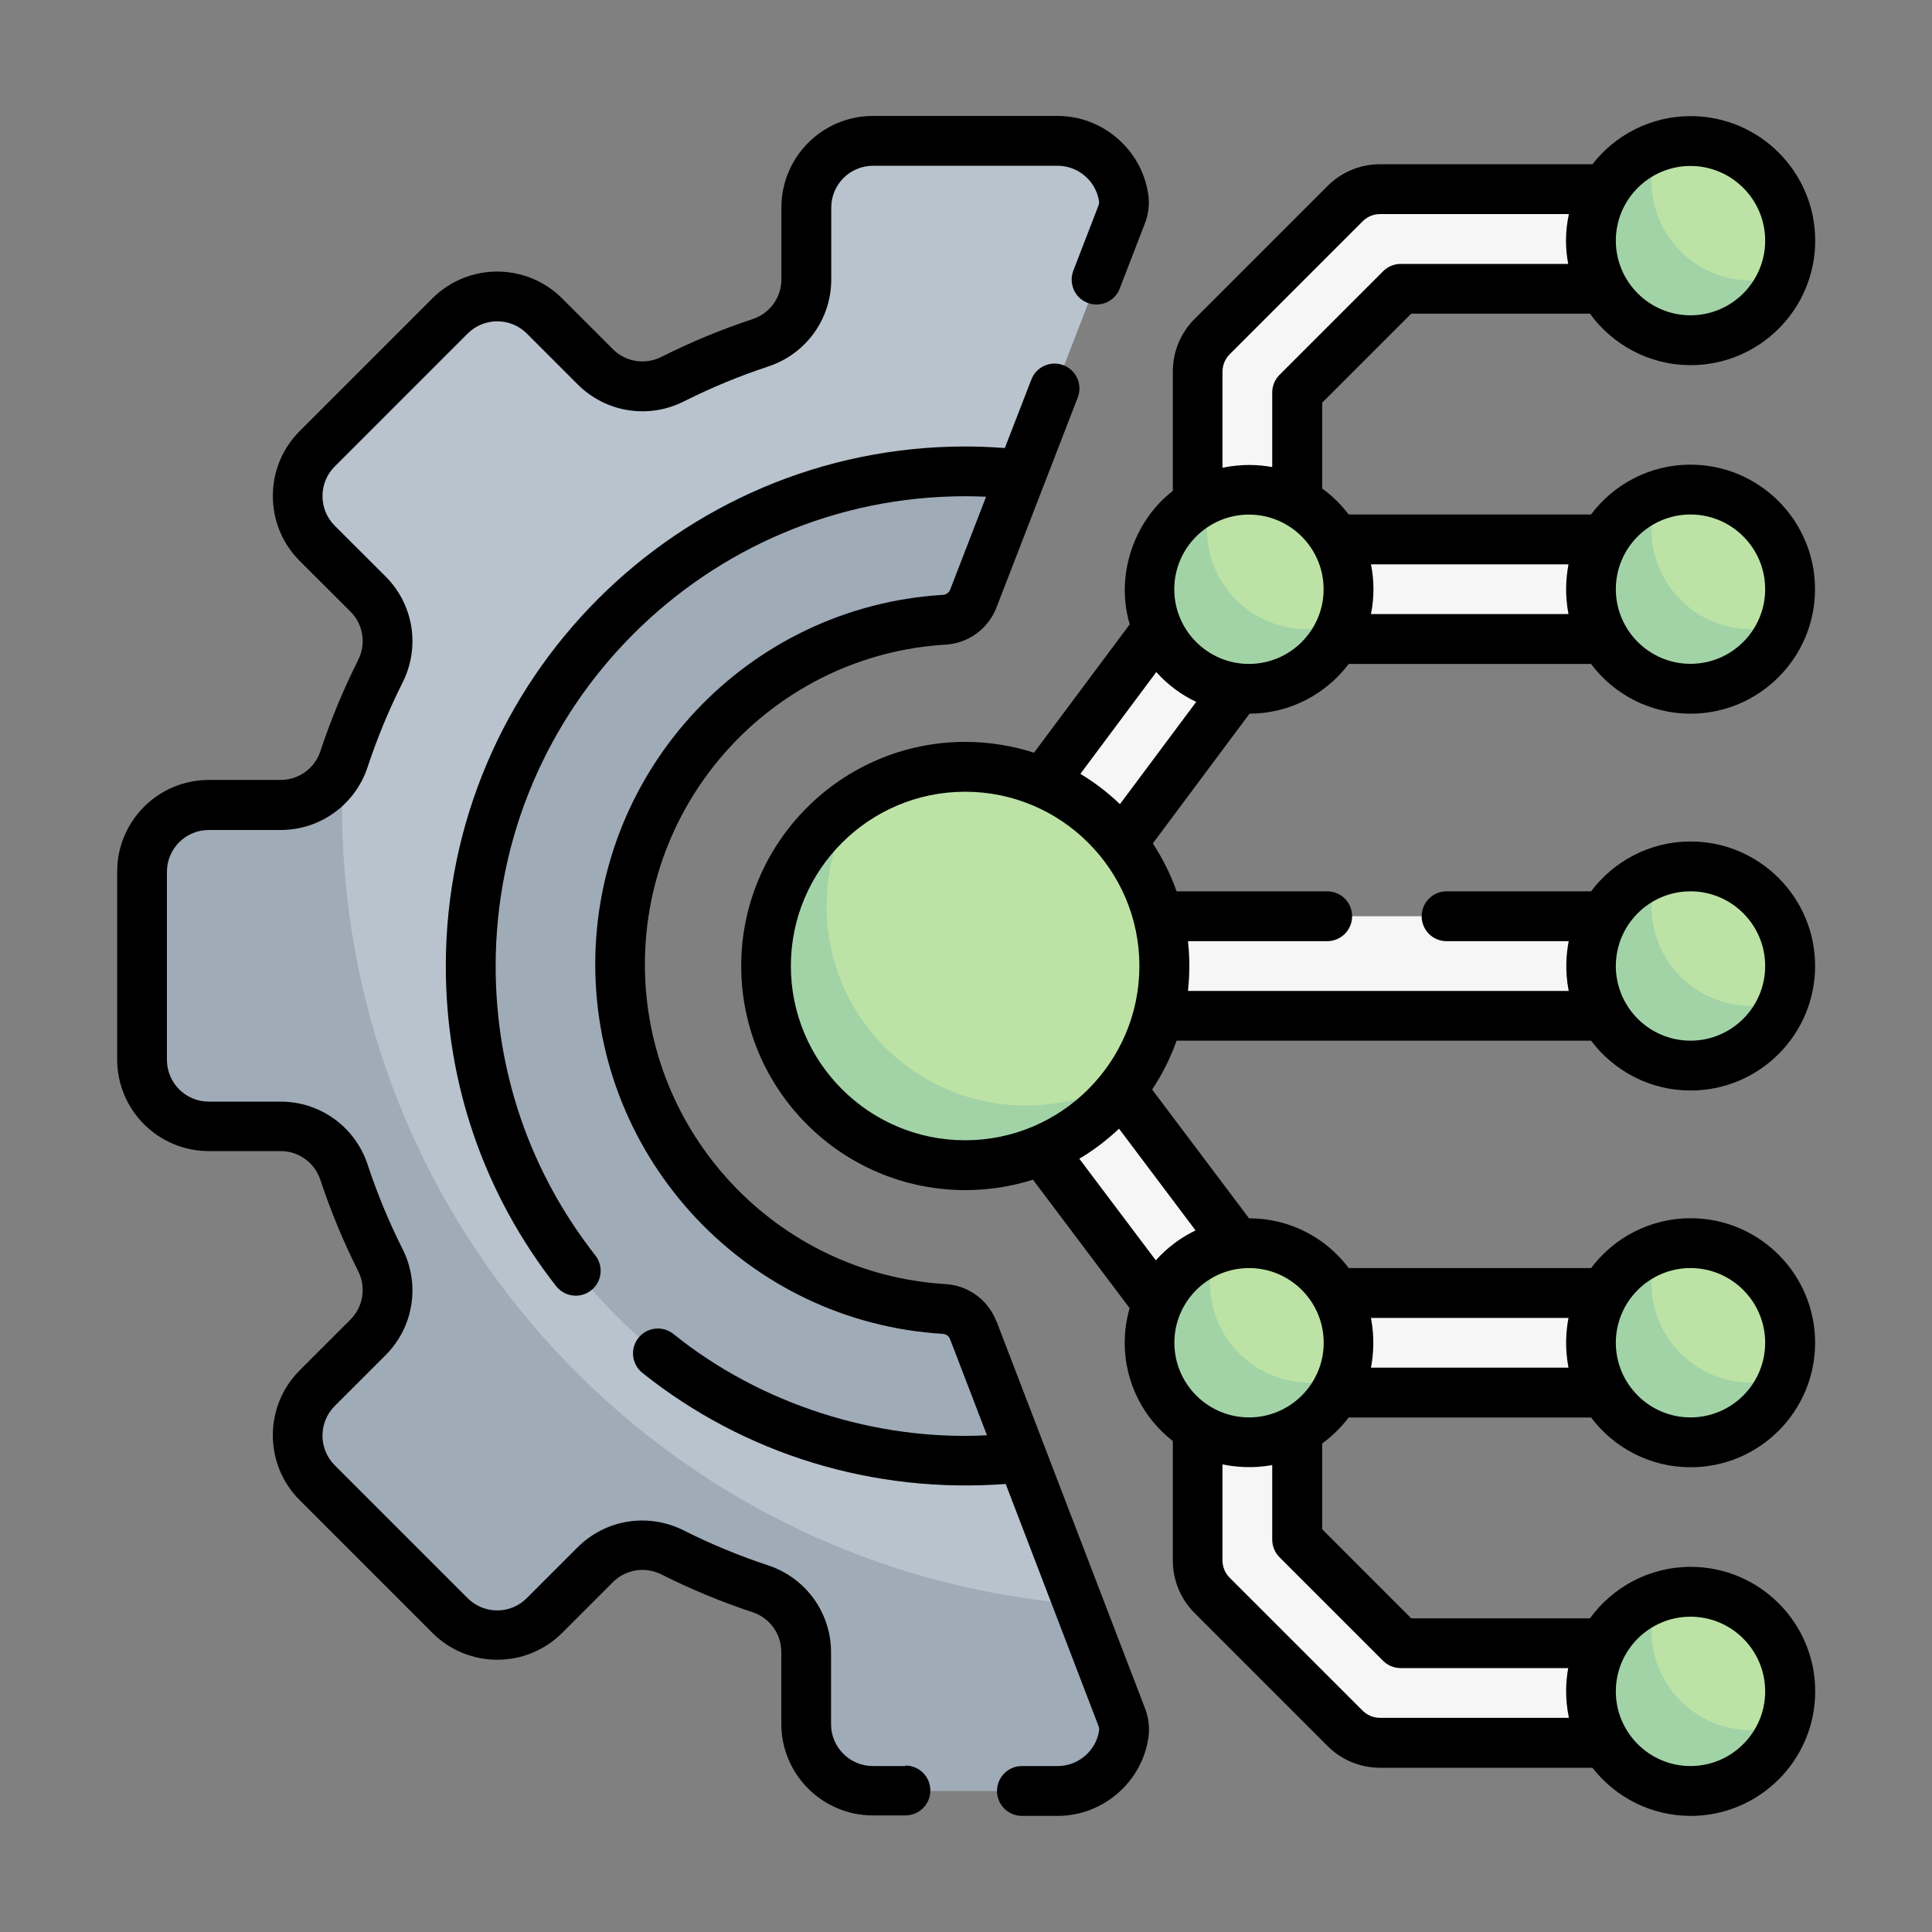 <?xml version="1.0" encoding="UTF-8"?><svg id="Layer_1" xmlns="http://www.w3.org/2000/svg" viewBox="0 0 200 200"><rect x="0" y="0" width="200" height="200" fill="#808080" stroke="none"/><defs><style>.cls-1{fill:#a0abb8;}.cls-1,.cls-2,.cls-3,.cls-4,.cls-5,.cls-6{stroke-width:0px;}.cls-2{fill:#bce3a5;}.cls-3{fill:#000;}.cls-4{fill:#a2d3a7;}.cls-5{fill:#f7f6f6;}.cls-6{fill:#b8c3cd;}</style></defs><path class="cls-5" d="M128.96,65.97c-2.77-.13-4.91-2.52-4.91-5.29v-22.19c0-1.37.54-2.68,1.51-3.65l13.75-13.75c.97-.97,2.28-1.51,3.65-1.51h31.81c2.78,0,5.16,2.13,5.29,4.91.14,2.96-2.22,5.4-5.15,5.4h-29.54c-.18,0-.36.07-.49.2l-10.32,10.32c-.13.13-.2.3-.2.49v19.92c0,2.93-2.44,5.29-5.4,5.15Z"/><path class="cls-5" d="M128.96,134.03c-2.77.13-4.91,2.52-4.91,5.29v22.19c0,1.37.54,2.68,1.51,3.65l13.75,13.75c.97.97,2.28,1.51,3.65,1.51h31.81c2.78,0,5.16-2.13,5.29-4.91.14-2.96-2.22-5.4-5.15-5.4h-29.54c-.18,0-.36-.07-.49-.2l-10.32-10.32c-.13-.13-.2-.3-.2-.49v-19.92c0-2.93-2.44-5.29-5.4-5.15Z"/><path class="cls-5" d="M176.96,66.15h-47.91c-1.81,0-3.28-2.31-3.28-5.15s1.47-5.15,3.28-5.15h47.91c1.81,0,3.28,2.31,3.28,5.15s-1.47,5.15-3.28,5.15h0Z"/><path class="cls-5" d="M176.96,144.16h-47.91c-1.81,0-3.28-2.31-3.28-5.15s1.47-5.15,3.28-5.15h47.91c1.81,0,3.28,2.31,3.28,5.15s-1.47,5.15-3.28,5.15h0Z"/><path class="cls-5" d="M129.39,144.16c-1.56,0-3.11-.71-4.12-2.06l-29.21-38.83c-1.38-1.83-1.38-4.35-.01-6.18l29.21-39.18c1.7-2.28,4.93-2.75,7.21-1.05,2.28,1.7,2.75,4.93,1.05,7.21l-26.9,36.08,26.89,35.75c1.71,2.28,1.25,5.51-1.02,7.22-.93.7-2.02,1.04-3.09,1.04Z"/><path class="cls-5" d="M175.09,105.15h-75.26c-2.85,0-5.15-2.31-5.15-5.15s2.31-5.15,5.15-5.15h75.26c2.85,0,5.15,2.31,5.15,5.15s-2.31,5.15-5.15,5.15Z"/><path class="cls-2" d="M185.4,24.91c0-5.69-4.62-10.31-10.31-10.31-1.23,0-2.41.22-3.51.61-.77.28-1.51,1.12-2.14,1.56-2.64,1.85-4.05,4.54-4.05,8.13,0,5.69,4.01,9.96,9.7,9.96,4.46,0,8.26-2.49,9.7-6.45.4-1.1.61-2.28.61-3.51Z"/><path class="cls-4" d="M184.78,28.42c-1.44,3.97-5.23,6.8-9.7,6.8-5.7,0-10.31-4.61-10.31-10.31,0-4.46,2.83-8.26,6.8-9.7-.4,1.09-.61,2.28-.61,3.51,0,5.7,4.61,10.31,10.31,10.31,1.23,0,2.42-.22,3.51-.61Z"/><path class="cls-2" d="M185.4,61c0-5.69-4.62-10.31-10.31-10.31-1.23,0-2.41.22-3.51.61-.77.28-1.51,1.12-2.14,1.56-2.64,1.85-4.05,4.54-4.05,8.13,0,5.69,4.01,9.96,9.7,9.96,4.46,0,8.26-2.49,9.7-6.45.4-1.1.61-2.28.61-3.51Z"/><path class="cls-4" d="M184.78,64.51c-1.44,3.97-5.23,6.8-9.7,6.8-5.7,0-10.31-4.61-10.31-10.31,0-4.46,2.83-8.26,6.8-9.7-.4,1.09-.61,2.28-.61,3.51,0,5.7,4.61,10.31,10.31,10.31,1.23,0,2.42-.22,3.51-.61Z"/><path class="cls-2" d="M139.38,61c0-5.69-4.62-10.31-10.31-10.31-1.23,0-2.41.22-3.51.61-.77.28-1.51,1.12-2.14,1.56-2.64,1.85-4.05,4.54-4.05,8.13,0,5.69,4.01,9.96,9.7,9.96,4.46,0,8.26-2.49,9.7-6.45.4-1.1.61-2.28.61-3.51Z"/><path class="cls-4" d="M138.77,64.51c-1.44,3.97-5.23,6.8-9.7,6.8-5.7,0-10.31-4.61-10.31-10.31,0-4.46,2.83-8.26,6.8-9.7-.4,1.09-.61,2.28-.61,3.51,0,5.7,4.61,10.31,10.31,10.31,1.23,0,2.42-.22,3.51-.61Z"/><path class="cls-2" d="M185.4,100c0-5.69-4.62-10.31-10.31-10.31-1.23,0-2.41.22-3.51.61-.77.28-1.51,1.12-2.14,1.56-2.64,1.85-4.05,4.54-4.05,8.13,0,5.69,4.01,9.96,9.7,9.96,4.46,0,8.26-2.49,9.7-6.45.4-1.1.61-2.28.61-3.51Z"/><path class="cls-4" d="M184.78,103.51c-1.44,3.97-5.23,6.8-9.7,6.8-5.7,0-10.31-4.61-10.31-10.31,0-4.46,2.83-8.26,6.8-9.7-.4,1.09-.61,2.28-.61,3.51,0,5.7,4.61,10.31,10.31,10.31,1.23,0,2.42-.22,3.51-.61Z"/><path class="cls-2" d="M185.4,139c0-5.69-4.62-10.31-10.31-10.31-1.23,0-2.41.22-3.51.61-.77.28-1.51,1.12-2.14,1.56-2.64,1.85-4.05,4.54-4.05,8.13,0,5.69,4.01,9.96,9.7,9.96,4.46,0,8.26-2.49,9.7-6.45.4-1.1.61-2.28.61-3.51Z"/><path class="cls-4" d="M184.78,142.51c-1.44,3.97-5.23,6.8-9.7,6.8-5.7,0-10.31-4.61-10.31-10.31,0-4.46,2.83-8.26,6.8-9.7-.4,1.09-.61,2.28-.61,3.51,0,5.7,4.61,10.31,10.31,10.31,1.23,0,2.42-.22,3.51-.61Z"/><path class="cls-2" d="M139.69,139c0-5.69-4.62-10.31-10.31-10.31-1.23,0-2.41.22-3.51.61-.77.28-1.51,1.12-2.14,1.56-2.64,1.85-4.05,4.54-4.05,8.13,0,5.69,4.01,9.96,9.7,9.96,4.46,0,8.26-2.49,9.7-6.45.4-1.1.61-2.28.61-3.51Z"/><path class="cls-4" d="M139.08,142.51c-1.44,3.97-5.23,6.8-9.7,6.8-5.7,0-10.31-4.61-10.31-10.31,0-4.46,2.83-8.26,6.8-9.7-.4,1.09-.61,2.28-.61,3.51,0,5.7,4.61,10.31,10.31,10.31,1.23,0,2.42-.22,3.51-.61Z"/><path class="cls-2" d="M185.4,174.98c0-5.69-4.62-10.31-10.31-10.31-1.23,0-2.41.22-3.51.61-.77.28-1.51,1.12-2.14,1.56-2.64,1.85-4.05,4.54-4.05,8.13,0,5.69,4.01,9.96,9.7,9.96,4.46,0,8.26-2.49,9.7-6.45.4-1.1.61-2.28.61-3.51Z"/><path class="cls-4" d="M184.78,178.49c-1.44,3.97-5.23,6.8-9.7,6.8-5.7,0-10.31-4.61-10.31-10.31,0-4.46,2.83-8.26,6.8-9.7-.4,1.09-.61,2.28-.61,3.51,0,5.7,4.61,10.31,10.31,10.31,1.23,0,2.42-.22,3.51-.61Z"/><path class="cls-6" d="M99.86,60.21c-.48,1.25-1.65,2.11-2.99,2.19-18.73,1.12-33.99,18.25-33.99,37.26s15.26,36.27,33.99,37.39c1.34.08,2.51.94,2.99,2.2l6.02,11.65,5.82,15.18,3.81,11.03c.21.55.28,1.14.19,1.73-.49,3.33-3.37,5.89-6.83,5.89h-17.4c-3.81,0-6.91-3.09-6.91-6.91v-7.44c0-2.98-1.91-5.62-4.73-6.55-3.14-1.04-7.91-2.31-10.83-3.78-2.66-1.34-5.88-.83-7.99,1.28l-5.26,5.26c-2.7,2.7-5.35,3.38-8.05.69l-13.76-13.76c-2.69-2.7-2.69-7.07,0-9.77l5.27-5.26c2.11-2.11,2.62-5.33,1.28-7.99-1.47-2.92-3.42-6.66-4.46-9.8-.93-2.82-3.58-4.73-6.55-4.73h-7.44c-3.81,0-6.91-3.09-6.91-6.91v-18.08c0-3.81,3.09-6.91,6.91-6.91h7.44c2.98,0,5.28-2.59,6.21-5.42,1.04-3.14,2.31-6.19,3.78-9.11,1.34-2.66.83-5.88-1.28-7.99l-5.27-5.26c-2.69-2.7-2.69-7.07,0-9.77l13.76-13.76c2.7-2.69,7.07-2.69,9.77,0l5.26,5.27c2.11,2.11,5.33,2.62,7.99,1.28,2.92-1.47,5.97-2.74,9.11-3.78,2.82-.93,4.73-3.58,4.73-6.55v-7.44c0-3.81,3.09-6.91,6.91-6.91h19.11c3.47,0,6.34,2.55,6.83,5.88.09.58.02,1.18-.2,1.73l-10.42,26.94-5.92,11.05Z"/><path class="cls-1" d="M116.39,179.51c-.49,3.33-3.36,5.89-6.83,5.89h-19.11c-3.81,0-6.91-3.09-6.91-6.91v-7.44c0-2.98-1.91-5.62-4.73-6.55-3.14-1.04-6.19-2.31-9.11-3.78-2.66-1.34-5.88-.83-7.99,1.28l-5.26,5.26c-2.7,2.7-7.07,2.7-9.77,0l-13.76-13.76c-2.69-2.7-2.69-7.07,0-9.77l5.27-5.26c2.11-2.11,2.62-5.33,1.28-7.99-1.47-2.92-2.74-5.97-3.78-9.11-.93-2.82-3.58-4.73-6.55-4.73h-7.44c-3.81,0-6.91-3.09-6.91-6.91v-19.46c0-3.81,3.09-6.91,6.91-6.91h7.44c2.82,0,5.34-1.71,6.39-4.29-.08,1.47-.12,2.95-.12,4.43,0,43.55,33.61,79.25,76.31,82.57l4.49,11.71c.21.55.28,1.14.2,1.73h0Z"/><path class="cls-1" d="M105.88,150.89c-1.72.17-4.17.31-5.88.31-28.28,0-51.2-22.92-51.2-51.2s22.92-51.2,51.2-51.2c1.47,0,4.28.23,5.77.36l-4.95,12.81c-.48,1.25-1.65,2.11-2.99,2.19-18.73,1.12-33.57,16.66-33.57,35.67s14.84,34.55,33.56,35.67c1.34.08,2.51.94,2.99,2.2l5.06,13.19Z"/><path class="cls-2" d="M80.34,100c0-6.96,2.49-13.12,7.78-16.85,3.36-2.37,7.46-3.77,11.89-3.77,11.39,0,20.62,9.23,20.62,20.62,0,4.11-1.2,7.94-3.28,11.16-3.67,5.69-10.07,8.83-17.34,8.83-11.39,0-19.66-8.6-19.66-19.99Z"/><path class="cls-4" d="M117.34,111.16c-3.67,5.69-10.07,9.46-17.34,9.46-11.39,0-20.62-9.23-20.62-20.62,0-7.28,3.77-13.67,9.46-17.34-2.07,3.22-3.27,7.04-3.27,11.16,0,11.39,9.23,20.62,20.62,20.62,4.11,0,7.94-1.2,11.16-3.27Z"/><path class="cls-3" d="M139.6,68.73h25.1c2.35,3.13,6.1,5.15,10.3,5.15,7.11,0,12.89-5.78,12.89-12.89s-5.78-12.89-12.89-12.89c-4.21,0-7.95,2.03-10.3,5.16,0,0,0,0,0,0h-25.09c-.77-1.03-1.7-1.94-2.74-2.69v-8.88l9.22-9.22h18.5c2.34,3.22,6.14,5.33,10.43,5.33,7.11,0,12.89-5.78,12.89-12.89s-5.78-12.89-12.89-12.89c-4.13,0-7.81,1.95-10.17,4.98h-21.96c-2.07,0-4.01.8-5.47,2.26l-13.75,13.75c-1.46,1.46-2.26,3.4-2.26,5.47v12.34c-3.88,2.97-6.02,8.59-4.46,13.81l-9.91,13.29c-2.24-.72-4.63-1.12-7.11-1.12-12.79,0-23.2,10.41-23.2,23.2s10.41,23.2,23.2,23.2c2.44,0,4.79-.38,7-1.08l10.01,13.3c-.33,1.14-.51,2.34-.51,3.59,0,4.13,1.95,7.81,4.98,10.17v12.34c0,2.07.8,4.01,2.26,5.47l13.75,13.75c1.46,1.46,3.4,2.26,5.47,2.26h21.96c2.36,3.03,6.04,4.98,10.17,4.98,7.11,0,12.89-5.78,12.89-12.89s-5.78-12.89-12.89-12.89c-4.28,0-8.08,2.1-10.43,5.33h-18.5l-9.22-9.22v-8.88c1.04-.76,1.97-1.67,2.74-2.69h25.1c2.35,3.13,6.1,5.15,10.3,5.15,7.11,0,12.89-5.78,12.89-12.89s-5.78-12.89-12.89-12.89c-4.21,0-7.95,2.03-10.3,5.16,0,0,0,0,0,0h-25.09c-2.35-3.13-6.1-5.15-10.3-5.15,0,0-.01,0-.02,0l-10.03-13.33c1.04-1.56,1.89-3.26,2.53-5.06h42.91s0,0,0,0c2.35,3.13,6.1,5.16,10.3,5.16,7.11,0,12.89-5.78,12.89-12.89s-5.78-12.89-12.89-12.89c-4.21,0-7.95,2.03-10.3,5.16,0,0,0,0,0,0h-14.96c-1.42,0-2.58,1.15-2.58,2.58s1.15,2.58,2.58,2.58h12.64c-.25,1.33-.4,3.07,0,5.15h-39.41c.14-1.35.23-3.05,0-5.15h14.41c1.42,0,2.58-1.15,2.58-2.58s-1.15-2.58-2.58-2.58h-15.59c-.62-1.76-1.45-3.42-2.46-4.96l10.01-13.43c4.19-.01,7.92-2.04,10.27-5.15h0ZM175,53.26c4.26,0,7.73,3.47,7.73,7.73s-3.47,7.73-7.73,7.73-7.73-3.47-7.73-7.73,3.47-7.73,7.73-7.73ZM141.92,58.42h20.45c-.25,1.33-.4,3.07,0,5.15h-20.45c.17-.83.26-1.69.26-2.58s-.09-1.74-.26-2.58ZM175,17.18c4.26,0,7.73,3.47,7.73,7.73s-3.47,7.73-7.73,7.73-7.73-3.47-7.73-7.73,3.47-7.73,7.73-7.73ZM175,167.36c4.26,0,7.73,3.47,7.73,7.73s-3.47,7.73-7.73,7.73-7.73-3.47-7.73-7.73,3.47-7.73,7.73-7.73ZM175,131.27c4.26,0,7.73,3.47,7.73,7.73s-3.47,7.73-7.73,7.73-7.73-3.47-7.73-7.73,3.47-7.73,7.73-7.73ZM141.92,136.43h20.45c-.25,1.33-.4,3.07,0,5.15h-20.45c.25-1.33.4-3.07,0-5.15ZM175,92.27c4.26,0,7.73,3.47,7.73,7.73s-3.47,7.73-7.73,7.73-7.73-3.47-7.73-7.73,3.47-7.73,7.73-7.73ZM126.55,38.49c0-.69.27-1.34.75-1.82l13.75-13.75c.49-.49,1.13-.76,1.82-.76h19.54c-.19.89-.3,1.81-.3,2.75,0,.82.08,1.63.23,2.41h-17.34c-.68,0-1.34.27-1.82.76l-10.73,10.73c-.48.48-.75,1.14-.75,1.82v7.72c-1.37-.24-3.03-.36-5.15.07v-9.92ZM99.91,118.04c-9.95,0-18.04-8.09-18.04-18.04s8.09-18.04,18.04-18.04,18.04,8.09,18.04,18.04-8.09,18.04-18.04,18.04ZM143.18,171.93c.48.48,1.14.75,1.82.75h17.34c-.24,1.37-.36,3.03.07,5.15h-19.54c-.69,0-1.34-.27-1.82-.75l-13.75-13.75c-.49-.49-.75-1.13-.75-1.82v-9.92c1.28.27,3.15.45,5.15.07v7.72c0,.68.27,1.34.75,1.82l10.73,10.73ZM129.3,131.27c4.26,0,7.73,3.47,7.73,7.73s-3.47,7.73-7.73,7.73-7.73-3.47-7.73-7.73,3.47-7.73,7.73-7.73ZM123.77,127.37c-1.57.75-2.97,1.81-4.12,3.1l-7.92-10.52c1.49-.88,2.86-1.93,4.11-3.11l7.92,10.53ZM115.93,83.24c-1.24-1.19-2.61-2.24-4.09-3.13l7.86-10.54c1.15,1.29,2.55,2.34,4.13,3.09l-7.89,10.58ZM121.56,61c0-4.26,3.47-7.73,7.73-7.73s7.73,3.47,7.73,7.73-3.47,7.73-7.73,7.73-7.73-3.47-7.73-7.73Z"/><path class="cls-3" d="M93.73,182.82h-3.37c-2.39,0-4.33-1.94-4.33-4.33v-7.44c0-4.1-2.61-7.71-6.5-9-3-.99-5.95-2.21-8.77-3.63-3.67-1.84-8.07-1.14-10.97,1.76l-5.26,5.26c-.82.82-1.91,1.27-3.06,1.27s-2.24-.45-3.06-1.27l-13.76-13.76c-1.69-1.69-1.69-4.44,0-6.13l5.27-5.27c2.9-2.9,3.6-7.31,1.76-10.97-1.42-2.82-2.64-5.77-3.63-8.77-1.29-3.89-4.9-6.5-9-6.5h-7.44c-2.39,0-4.33-1.94-4.33-4.33v-19.46c0-2.39,1.94-4.33,4.33-4.33h7.44c4.1,0,7.71-2.61,9-6.5.99-3,2.21-5.95,3.63-8.77,1.84-3.67,1.14-8.07-1.76-10.97l-5.27-5.26c-1.69-1.69-1.69-4.44,0-6.13l13.76-13.76c1.69-1.69,4.44-1.69,6.13,0l5.27,5.27c2.9,2.9,7.31,3.6,10.97,1.76,2.82-1.42,5.77-2.64,8.77-3.63,3.89-1.29,6.5-4.9,6.5-9v-7.44c0-2.39,1.94-4.33,4.33-4.33h19.11c2.13,0,3.97,1.58,4.28,3.68.02.14,0,.28-.05.42l-2.61,6.76c-.51,1.33.15,2.82,1.47,3.33,1.33.51,2.82-.15,3.33-1.47l2.61-6.76c.38-.97.5-2.03.34-3.04-.69-4.61-4.72-8.08-9.38-8.08h-19.11c-5.23,0-9.48,4.25-9.48,9.48v7.44c0,1.87-1.19,3.52-2.97,4.11-3.24,1.07-6.42,2.39-9.46,3.92-1.68.84-3.69.52-5.01-.8l-5.27-5.27c-3.7-3.69-9.72-3.69-13.41,0l-13.76,13.76c-3.69,3.7-3.69,9.71,0,13.41l5.27,5.26c1.32,1.32,1.64,3.33.8,5.01-1.53,3.04-2.85,6.23-3.92,9.46-.59,1.77-2.24,2.96-4.11,2.96h-7.44c-5.23,0-9.48,4.25-9.48,9.48v19.46c0,5.23,4.25,9.48,9.48,9.48h7.44c1.87,0,3.52,1.19,4.11,2.97,1.07,3.24,2.39,6.42,3.92,9.46.84,1.68.52,3.69-.8,5.01l-5.27,5.27c-3.69,3.7-3.69,9.71,0,13.41l13.76,13.76c3.7,3.7,9.72,3.7,13.42,0l5.26-5.26c1.32-1.32,3.33-1.64,5.01-.8,3.04,1.53,6.23,2.85,9.46,3.92,1.77.59,2.96,2.24,2.96,4.11v7.44c0,5.23,4.25,9.48,9.48,9.48h3.37c1.42,0,2.58-1.15,2.58-2.58s-1.15-2.58-2.58-2.58Z"/><path class="cls-3" d="M103.14,136.78c-.84-2.2-2.9-3.71-5.24-3.85-17.46-1.05-31.14-15.59-31.14-33.1s13.68-32.06,31.15-33.1c2.34-.14,4.39-1.64,5.24-3.83l8.42-21.76c.51-1.33-.15-2.82-1.47-3.33-1.33-.51-2.82.15-3.33,1.47l-2.75,7.1c-1.36-.1-2.73-.16-4.09-.16-29.65,0-53.78,24.13-53.78,53.78,0,12.14,3.95,23.6,11.42,33.14.51.65,1.27.99,2.03.99.56,0,1.12-.18,1.59-.55,1.12-.88,1.32-2.5.44-3.62-6.75-8.62-10.32-18.98-10.32-29.96,0-26.81,21.81-48.63,48.63-48.63.71,0,1.42.02,2.14.05l-3.72,9.62c-.12.31-.41.52-.74.54-20.18,1.21-36,18.01-36,38.25s15.81,37.04,35.99,38.25c.33.02.62.23.74.55l3.82,9.95c-11.45.6-23.43-3.2-32.46-10.49-1.11-.89-2.74-.7-3.62.41-.89,1.11-.7,2.74.41,3.62,10.59,8.46,23.93,12.52,37.61,11.5l9.62,25.09c.05.14.07.29.05.42-.31,2.1-2.15,3.69-4.28,3.69h-3.71c-1.42,0-2.58,1.15-2.58,2.58s1.15,2.58,2.58,2.58h3.71c4.66,0,8.7-3.48,9.38-8.08.15-1.01.03-2.06-.34-3.03l-15.38-40.09Z"/></svg>